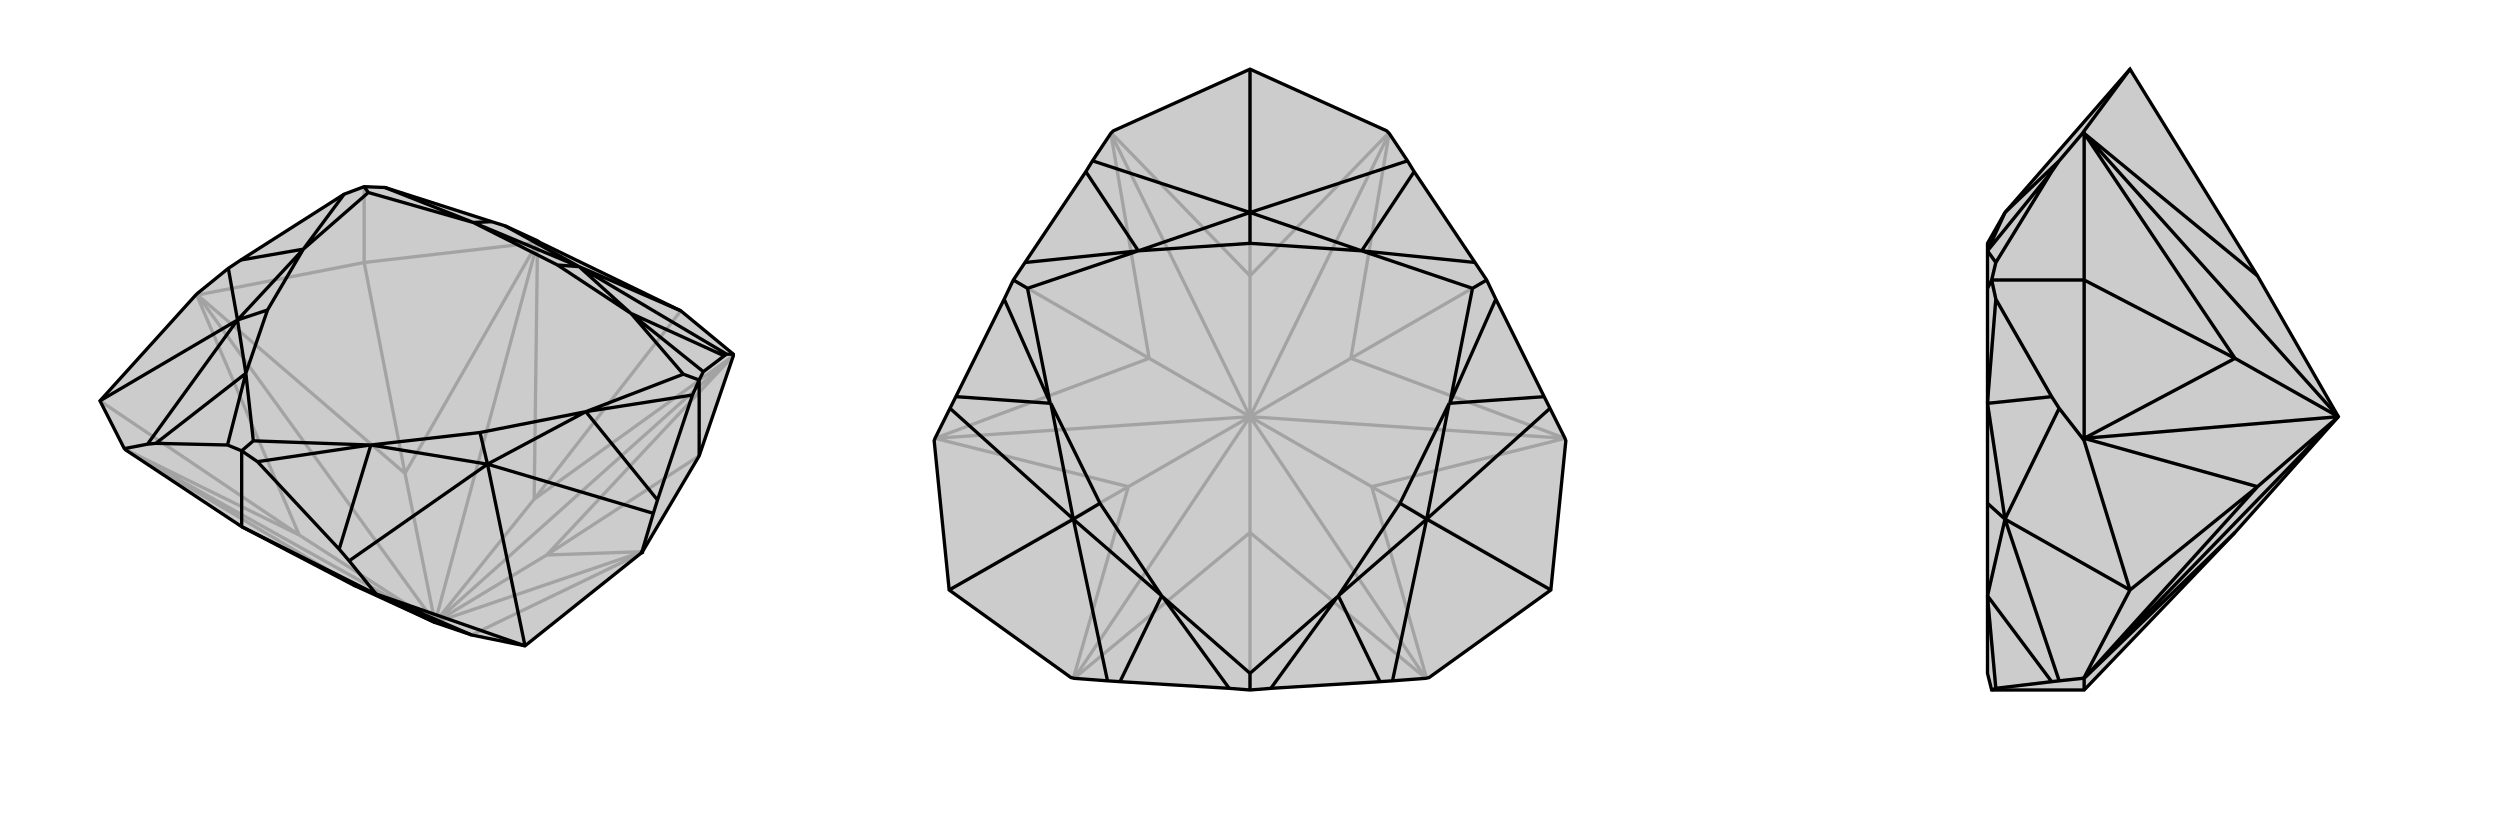 <svg xmlns="http://www.w3.org/2000/svg" viewBox="0 0 3000 1000">
    <g stroke="currentColor" stroke-width="4" fill="none" transform="translate(22 -3)">
        <path fill="currentColor" stroke="none" fill-opacity=".2" d="M402,705L268,635L129,543L128,542L127,541L98,484L212,358L215,355L252,325L267,315L391,236L415,227L440,228L568,269L584,274L623,292L626,294L795,376L858,428L858,428L858,430L817,550L749,665L749,666L747,667L608,778L544,765L500,750z" />
<path stroke-opacity=".2" d="M500,750L464,571M500,750L634,669M500,750L129,543M500,750L215,357M500,750L337,645M500,750L623,294M500,750L858,430M500,750L619,602M500,750L749,665M415,318L415,227M215,357L214,357M215,357L215,355M623,294L623,294M623,294L623,292M129,543L402,705M215,357L464,571M215,357L415,318M623,294L464,571M623,294L415,318M464,571L415,318M858,430L634,669M749,665L634,669M634,669L817,550M128,542L337,645M337,645L214,357M214,357L212,358M337,645L98,484M623,294L619,602M623,294L626,294M619,602L858,430M619,602L795,376M544,765L749,666" />
<path d="M402,705L268,635L129,543L128,542L127,541L98,484L212,358L215,355L252,325L267,315L391,236L415,227L440,228L568,269L584,274L623,292L626,294L795,376L858,428L858,428L858,430L817,550L749,665L749,666L747,667L608,778L544,765L500,750z" />
<path d="M500,750L427,715M817,550L817,459M268,635L268,544M129,543L129,541M749,665L749,663M427,715L428,715M427,715L427,713M427,715L402,705M427,715L268,635M544,765L428,715M428,715L430,716M129,541L155,536M129,541L127,541M98,484L263,387M427,713L397,676M427,713L430,716M430,716L608,778M749,663L762,619M749,663L747,667M608,778L563,560M858,428L850,428M795,376L673,323M584,274L673,323M252,325L263,387M155,536L165,535M155,536L263,387M397,676L385,662M397,676L563,560M762,619L767,603M762,619L563,560M850,428L847,430M850,428L673,323M568,269L546,270M267,315L342,302M165,535L251,537M165,535L273,451M385,662L287,557M385,662L423,537M767,603L809,477M767,603L681,497M847,430L822,449M847,430L735,379M673,323L546,270M263,387L342,302M263,387L273,451M263,387L299,375M563,560L423,537M563,560L681,497M563,560L554,522M673,323L735,379M673,323L647,321M440,228L546,270M391,236L342,302M415,227L420,234M251,537L268,544M251,537L273,451M268,544L287,557M287,557L422,537M268,544L282,532M817,459L809,477M809,477L681,497M817,459L822,449M822,449L736,380M817,459L798,452M546,270L546,270M342,302L342,302M273,451L273,451M423,537L422,537M681,497L681,497M735,379L736,380M546,270L647,321M342,302L299,375M273,451L299,375M423,537L554,522M681,497L554,522M735,379L647,321M546,270L420,234M342,302L420,234M273,451L282,532M422,537L282,532M681,497L798,452M736,380L798,452" />
    </g>
    <g stroke="currentColor" stroke-width="4" fill="none" transform="translate(1000 0)">
        <path fill="currentColor" stroke="none" fill-opacity=".2" d="M336,157L500,83L664,157L667,160L689,193L697,206L770,315L784,336L795,359L853,476L860,490L878,526L879,529L861,708L715,813L711,814L671,817L656,818L525,826L500,828L475,826L344,818L329,817L289,814L285,813L139,708L121,529L122,526L140,490L147,476L205,359L216,336L230,315L303,206L311,193L333,160z" />
<path stroke-opacity=".2" d="M500,500L379,430M500,500L621,430M500,500L500,639M500,500L289,814M500,500L122,526M500,500L354,584M500,500L333,160M500,500L667,160M500,500L500,331M500,500L878,526M500,500L711,814M500,500L646,584M289,814L500,639M122,526L379,430M333,160L379,430M379,430L216,336M667,160L621,430M878,526L621,430M621,430L784,336M711,814L500,639M500,639L500,828M288,814L354,584M354,584L122,526M354,584L139,708M334,160L500,331M500,331L666,160M500,331L500,83M646,584L878,526M646,584L712,814M646,584L861,708" />
<path d="M336,157L500,83L664,157L667,160L689,193L697,206L770,315L784,336L795,359L853,476L860,490L878,526L879,529L861,708L715,813L711,814L671,817L656,818L525,826L500,828L475,826L344,818L329,817L289,814L285,813L139,708L121,529L122,526L140,490L147,476L205,359L216,336L230,315L303,206L311,193L333,160z" />
<path d="M139,708L288,623M861,708L712,623M500,83L500,255M311,193L500,255M140,490L288,623M329,817L288,623M671,817L712,623M860,490L712,623M689,193L500,255M303,206L366,301M147,476L261,484M344,818L394,715M656,818L606,715M853,476L739,484M697,206L634,301M500,255L366,301M288,623L261,484M288,623L394,715M288,623L320,604M712,623L606,715M712,623L739,484M712,623L680,604M500,255L634,301M500,255L500,292M230,315L366,301M205,359L260,483M216,336L233,346M475,826L395,716M525,826L605,716M500,828L500,808M795,359L740,483M770,315L634,301M784,336L767,346M366,301L366,301M261,484L260,483M394,715L395,716M606,715L605,716M739,484L740,483M634,301L634,301M366,301L500,292M261,484L320,604M394,715L320,604M606,715L680,604M739,484L680,604M634,301L500,292M366,301L233,346M260,483L233,346M395,716L500,808M605,716L500,808M740,483L767,346M634,301L767,346" />
    </g>
    <g stroke="currentColor" stroke-width="4" fill="none" transform="translate(2000 0)">
        <path fill="currentColor" stroke="none" fill-opacity=".2" d="M682,639L501,828L390,828L385,808L385,716L385,715L385,604L385,484L385,483L385,346L385,301L385,301L385,292L406,255L556,83L709,331L806,500z" />
<path stroke-opacity=".2" d="M806,500L682,430M806,500L501,814M806,500L501,526M806,500L709,584M806,500L501,160M501,336L390,336M501,814L501,814M501,814L499,814M501,526L501,526M501,526L499,526M501,160L501,160M501,160L499,160M501,814L682,639M501,814L501,828M501,526L682,430M501,526L501,336M501,160L682,430M501,160L501,336M682,430L501,336M501,814L709,584M501,814L501,813M709,584L501,526M501,526L501,529M709,584L556,708M501,160L709,331M501,160L501,157M499,160L471,193M499,160L501,157M501,157L556,83M499,526L471,490M499,526L501,529M501,529L556,708M499,814L471,817M499,814L501,813M501,813L556,708M556,708L406,623M471,193L462,206M471,193L406,255M471,490L462,476M471,490L406,623M471,817L462,818M471,817L406,623M462,206L395,315M462,206L385,301M462,476L395,359M462,476L385,484M462,818L395,826M462,818L385,715M406,255L385,301M406,623L385,484M406,623L385,715M406,623L385,604M395,315L390,336M395,315L385,301M390,336L395,359M395,359L385,483M390,336L385,346M395,826L390,828M395,826L385,716" />
<path d="M682,639L501,828L390,828L385,808L385,716L385,715L385,604L385,484L385,483L385,346L385,301L385,301L385,292L406,255L556,83L709,331L806,500z" />
<path d="M806,500L682,430M806,500L501,160M806,500L501,526M806,500L501,814M806,500L709,584M501,336L390,336M501,160L501,160M501,160L499,160M501,526L501,526M501,526L499,526M501,814L501,814M501,814L499,814M501,160L682,430M501,160L501,336M501,526L682,430M501,526L501,336M682,430L501,336M501,814L682,639M501,814L501,828M709,331L501,160M501,160L501,157M709,584L501,526M501,526L501,529M709,584L501,814M501,814L501,813M709,584L556,708M499,814L471,817M499,814L501,813M501,813L556,708M499,526L471,490M499,526L501,529M556,708L501,529M556,708L406,623M499,160L471,193M499,160L501,157M501,157L556,83M471,817L462,818M471,817L406,623M471,490L462,476M471,490L406,623M471,193L462,206M471,193L406,255M462,818L395,826M462,818L385,715M462,476L395,359M462,476L385,484M462,206L395,315M462,206L385,301M406,623L385,715M406,623L385,484M406,623L385,604M406,255L385,301M390,828L395,826M395,826L385,716M390,336L395,359M395,359L385,483M390,336L395,315M395,315L385,301M390,336L385,346" />
    </g>
</svg>